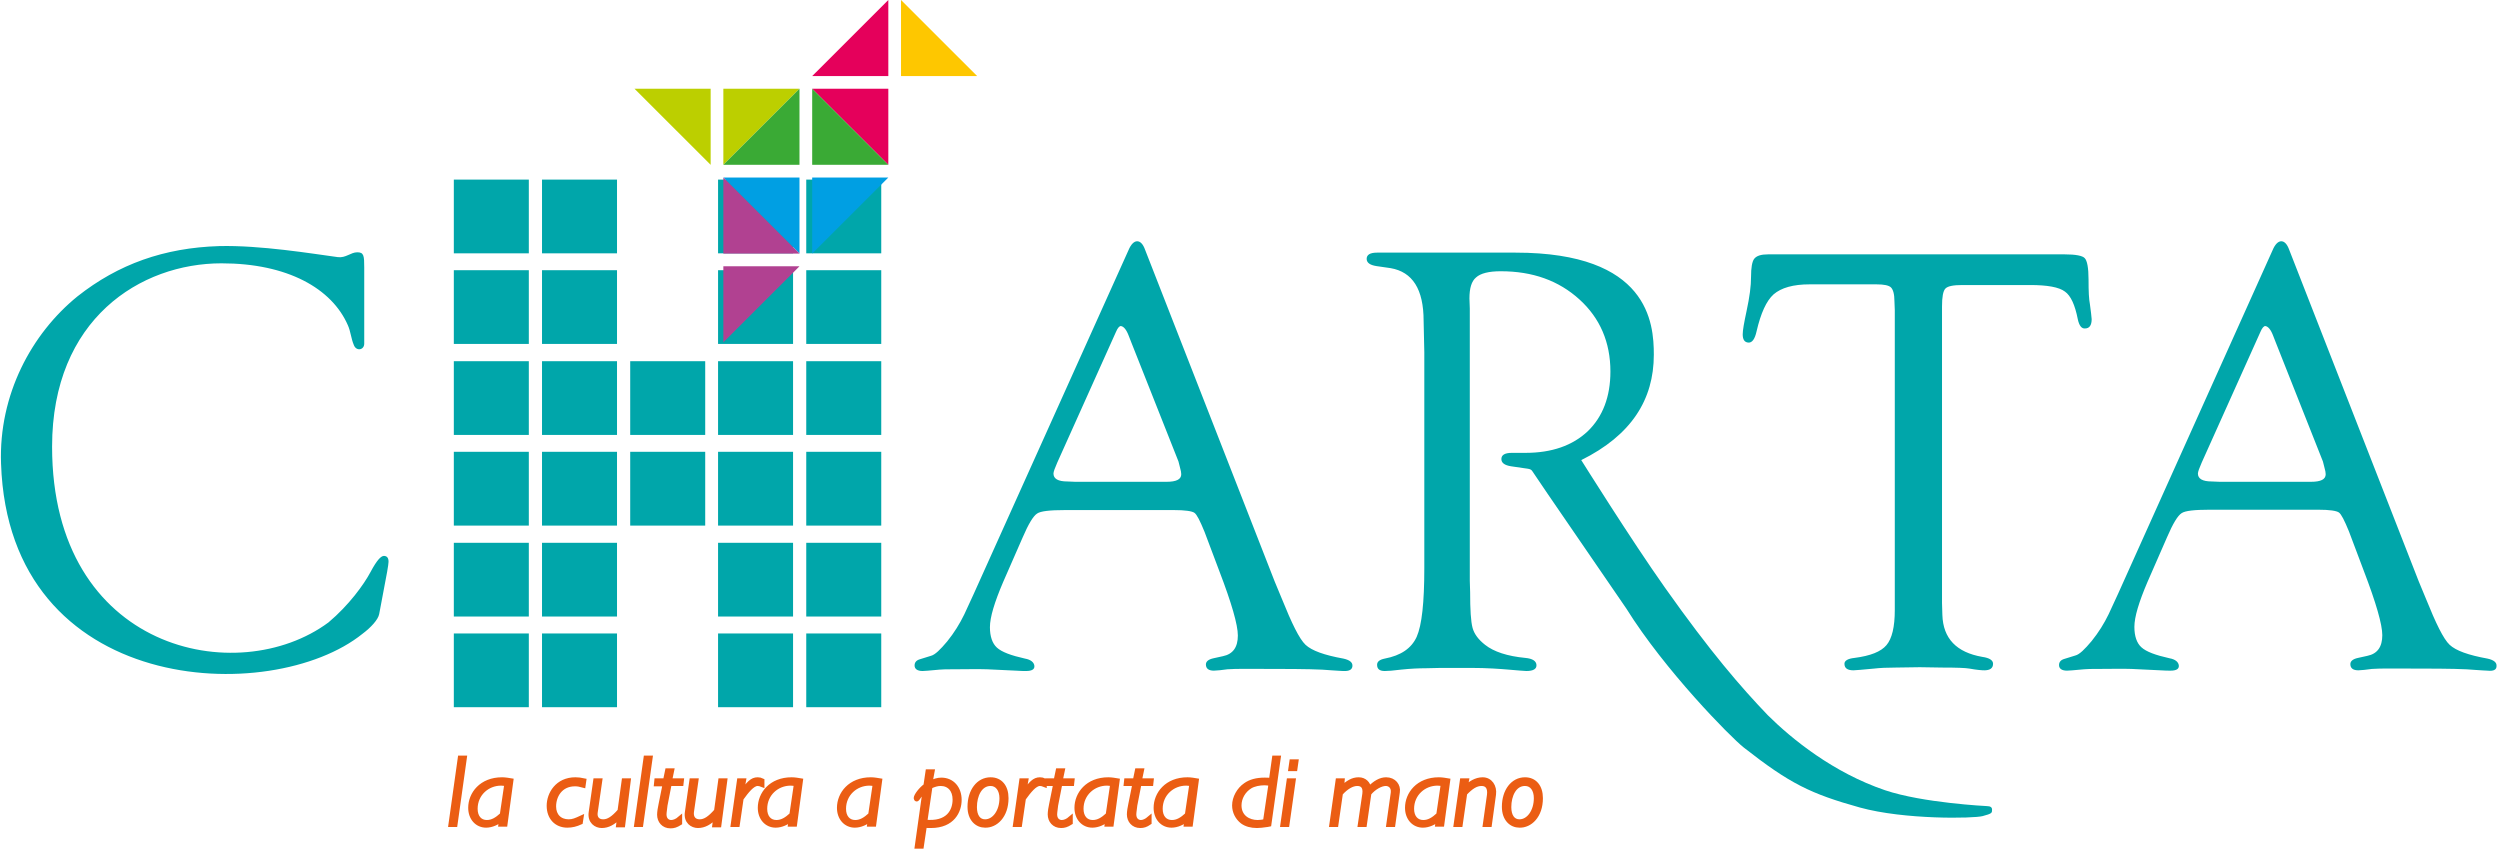 <?xml version="1.0" encoding="UTF-8"?>
<svg width="206px" height="70px" viewBox="0 0 206 70" version="1.1" xmlns="http://www.w3.org/2000/svg" xmlns:xlink="http://www.w3.org/1999/xlink">
    <!-- Generator: Sketch 55.2 (78181) - https://sketchapp.com -->
    <title>logo</title>
    <desc>Created with Sketch.</desc>
    <g id="Page-1" stroke="none" stroke-width="1" fill="none" fill-rule="evenodd">
        <g id="Dettaglio-Elenco-News" transform="translate(-530, -87)">
            <g id="logo" transform="translate(530, 87)">
                <g id="Group" transform="translate(0, 14.627)">
                    <path d="M38.282,47.82 L37.91,47.82 L37.137,53.329 L37.509,53.329 L38.282,47.82 Z M42.116,49.694 C41.944,49.665 41.629,49.609 41.372,49.609 C39.655,49.609 38.768,50.801 38.768,51.937 C38.768,52.789 39.312,53.385 40.056,53.385 C40.513,53.385 41,53.158 41.314,52.874 L41.257,53.3 L41.629,53.3 L42.116,49.694 Z M41.372,52.505 C40.943,52.903 40.571,53.13 40.113,53.13 C39.541,53.13 39.169,52.704 39.169,52.022 C39.169,50.773 40.17,49.921 41.286,49.921 C41.458,49.921 41.601,49.949 41.744,49.978 L41.372,52.505 Z M48.124,49.694 C47.866,49.637 47.638,49.609 47.409,49.609 C45.921,49.609 45.234,50.801 45.234,51.767 C45.234,52.732 45.835,53.385 46.751,53.385 C47.123,53.385 47.466,53.3 47.838,53.13 L47.895,52.761 C47.466,52.959 47.208,53.073 46.865,53.073 C46.121,53.073 45.635,52.59 45.635,51.824 C45.635,50.943 46.178,49.978 47.38,49.978 C47.609,49.978 47.752,50.006 48.067,50.091 L48.124,49.694 Z M51.786,49.694 L51.414,49.694 L51.071,52.193 C50.527,52.817 50.127,53.073 49.697,53.073 C49.24,53.073 48.982,52.761 49.068,52.278 L49.44,49.694 L49.068,49.694 L48.696,52.306 C48.582,53.073 49.125,53.414 49.583,53.414 C50.098,53.414 50.556,53.158 51.014,52.675 L51.042,52.704 L50.956,53.357 L51.328,53.357 L51.786,49.694 Z M53.589,47.82 L53.217,47.82 L52.444,53.329 L52.816,53.329 L53.589,47.82 Z M56.164,49.694 L55.191,49.694 L55.362,48.87 L54.991,48.87 L54.819,49.694 L54.104,49.694 L54.075,49.978 L54.79,49.978 L54.447,51.682 C54.39,51.909 54.333,52.306 54.333,52.505 C54.333,53.016 54.676,53.442 55.248,53.442 C55.506,53.442 55.706,53.385 56.021,53.187 L56.021,52.817 C55.792,53.016 55.534,53.13 55.305,53.13 C55.048,53.13 54.733,52.959 54.733,52.477 C54.733,52.278 54.819,51.795 54.819,51.71 L55.162,49.949 L56.135,49.949 L56.164,49.694 Z M59.74,49.694 L59.368,49.694 L59.025,52.193 C58.481,52.817 58.081,53.073 57.651,53.073 C57.194,53.073 56.936,52.761 56.993,52.278 L57.365,49.694 L56.993,49.694 L56.621,52.306 C56.507,53.073 57.051,53.414 57.508,53.414 C58.023,53.414 58.481,53.158 58.939,52.675 L58.968,52.704 L58.882,53.357 L59.254,53.357 L59.74,49.694 Z M61.285,49.694 L60.913,49.694 L60.398,53.329 L60.77,53.329 L61.085,51.17 C61.514,50.574 62,49.949 62.429,49.949 C62.544,49.949 62.658,49.978 62.801,50.035 L62.801,49.694 C62.687,49.637 62.572,49.609 62.429,49.609 C61.972,49.609 61.686,49.921 61.142,50.688 L61.113,50.659 L61.285,49.694 Z M65.977,49.694 C65.806,49.665 65.491,49.609 65.233,49.609 C63.517,49.609 62.63,50.801 62.63,51.937 C62.63,52.789 63.173,53.385 63.917,53.385 C64.375,53.385 64.861,53.158 65.176,52.874 L65.119,53.3 L65.491,53.3 L65.977,49.694 Z M65.233,52.505 C64.804,52.903 64.432,53.13 63.974,53.13 C63.402,53.13 63.03,52.704 63.03,52.022 C63.03,50.773 64.032,49.921 65.147,49.921 C65.319,49.921 65.462,49.949 65.605,49.978 L65.233,52.505 Z M72.501,49.694 C72.329,49.665 72.014,49.609 71.757,49.609 C70.04,49.609 69.153,50.801 69.153,51.937 C69.153,52.789 69.697,53.385 70.441,53.385 C70.898,53.385 71.385,53.158 71.699,52.874 L71.642,53.3 L72.014,53.3 L72.501,49.694 Z M71.728,52.505 C71.299,52.903 70.927,53.13 70.469,53.13 C69.897,53.13 69.525,52.704 69.525,52.022 C69.525,50.773 70.526,49.921 71.642,49.921 C71.814,49.921 71.957,49.949 72.1,49.978 L71.728,52.505 Z M76.821,48.956 L76.449,48.956 L76.277,50.12 C75.877,50.404 75.476,50.943 75.476,51.142 C75.476,51.17 75.505,51.227 75.533,51.227 C75.619,51.227 75.791,50.801 76.22,50.432 L75.562,55.118 L75.934,55.118 L76.191,53.385 C76.363,53.414 76.449,53.414 76.706,53.414 C78.509,53.414 79.052,52.193 79.052,51.284 C79.052,50.319 78.452,49.637 77.565,49.637 C77.279,49.637 76.993,49.722 76.649,49.893 L76.821,48.956 Z M76.649,50.177 C76.964,50.035 77.221,49.949 77.507,49.949 C78.223,49.949 78.681,50.461 78.681,51.256 C78.681,52.193 78.137,53.3 76.22,53.101 L76.649,50.177 Z M82.915,51.142 C82.915,50.205 82.429,49.609 81.627,49.609 C80.626,49.609 79.911,50.546 79.911,51.852 C79.911,52.874 80.512,53.385 81.17,53.385 C82.028,53.414 82.915,52.619 82.915,51.142 L82.915,51.142 Z M82.543,51.142 C82.543,52.221 81.942,53.073 81.17,53.073 C80.626,53.073 80.311,52.619 80.311,51.88 C80.311,50.915 80.741,49.949 81.627,49.949 C82.171,49.949 82.543,50.432 82.543,51.142 L82.543,51.142 Z M84.546,49.694 L84.174,49.694 L83.659,53.329 L84.031,53.329 L84.346,51.17 C84.775,50.574 85.261,49.949 85.69,49.949 C85.805,49.949 85.919,49.978 86.062,50.035 L86.062,49.694 C85.948,49.637 85.833,49.609 85.69,49.609 C85.233,49.609 84.946,49.921 84.403,50.688 L84.374,50.659 L84.546,49.694 Z M88.351,49.694 L87.378,49.694 L87.55,48.87 L87.178,48.87 L87.006,49.694 L86.291,49.694 L86.263,49.949 L86.978,49.949 L86.634,51.653 C86.577,51.88 86.52,52.278 86.52,52.477 C86.52,52.988 86.863,53.414 87.436,53.414 C87.693,53.414 87.893,53.357 88.208,53.158 L88.208,52.817 C87.979,53.016 87.722,53.13 87.493,53.13 C87.235,53.13 86.921,52.959 86.921,52.477 C86.921,52.278 87.006,51.795 87.006,51.71 L87.35,49.949 L88.323,49.949 L88.351,49.694 Z M92.071,49.694 C91.899,49.665 91.584,49.609 91.327,49.609 C89.61,49.609 88.723,50.801 88.723,51.937 C88.723,52.789 89.267,53.385 90.011,53.385 C90.468,53.385 90.955,53.158 91.269,52.874 L91.212,53.3 L91.584,53.3 L92.071,49.694 Z M91.298,52.505 C90.869,52.903 90.497,53.13 90.039,53.13 C89.467,53.13 89.095,52.704 89.095,52.022 C89.095,50.773 90.096,49.921 91.212,49.921 C91.384,49.921 91.527,49.949 91.67,49.978 L91.298,52.505 Z M94.874,49.694 L93.902,49.694 L94.073,48.87 L93.701,48.87 L93.53,49.694 L92.814,49.694 L92.786,49.949 L93.501,49.949 L93.158,51.653 C93.101,51.88 93.043,52.278 93.043,52.477 C93.043,52.988 93.387,53.414 93.959,53.414 C94.216,53.414 94.417,53.357 94.703,53.158 L94.703,52.817 C94.474,53.016 94.216,53.13 94.016,53.13 C93.759,53.13 93.444,52.959 93.444,52.477 C93.444,52.278 93.53,51.795 93.53,51.71 L93.873,49.949 L94.846,49.949 L94.874,49.694 Z M98.594,49.694 C98.422,49.665 98.108,49.609 97.85,49.609 C96.133,49.609 95.246,50.801 95.246,51.937 C95.246,52.789 95.79,53.385 96.534,53.385 C96.992,53.385 97.478,53.158 97.793,52.874 L97.736,53.3 L98.108,53.3 L98.594,49.694 Z M97.821,52.505 C97.392,52.903 97.02,53.13 96.562,53.13 C95.99,53.13 95.618,52.704 95.618,52.022 C95.618,50.773 96.62,49.921 97.736,49.921 C97.907,49.921 98.05,49.949 98.193,49.978 L97.821,52.505 Z M105.346,47.82 L105.003,47.82 L104.745,49.665 C104.516,49.637 104.373,49.637 104.202,49.637 C103.544,49.637 103.029,49.779 102.628,50.063 C102.084,50.432 101.713,51.114 101.713,51.738 C101.713,52.278 101.97,52.761 102.371,53.073 C102.685,53.3 103.086,53.414 103.572,53.414 C103.83,53.414 104.001,53.385 104.431,53.329 L104.574,53.3 L105.346,47.82 Z M104.259,53.045 C104.059,53.101 103.801,53.13 103.629,53.13 C102.886,53.13 102.113,52.704 102.113,51.738 C102.113,51.114 102.456,50.517 103,50.177 C103.315,49.978 103.801,49.893 104.202,49.893 C104.373,49.893 104.516,49.921 104.717,49.949 L104.259,53.045 Z M106.576,49.694 L106.204,49.694 L105.689,53.329 L106.061,53.329 L106.576,49.694 Z M106.805,48.132 L106.433,48.132 L106.347,48.728 L106.719,48.728 L106.805,48.132 Z M110.611,49.694 L110.239,49.694 L109.724,53.329 L110.096,53.329 L110.468,50.745 C110.925,50.233 111.412,49.949 111.841,49.949 C112.241,49.949 112.528,50.177 112.442,50.801 L112.07,53.329 L112.442,53.329 L112.814,50.745 C113.214,50.262 113.786,49.949 114.187,49.949 C114.502,49.949 114.845,50.177 114.788,50.688 L114.416,53.329 L114.788,53.329 L115.16,50.631 C115.246,50.12 114.874,49.609 114.216,49.609 C113.758,49.609 113.3,49.864 112.814,50.375 C112.756,49.949 112.442,49.609 111.955,49.609 C111.44,49.609 111.068,49.864 110.553,50.319 L110.611,49.694 Z M119.308,49.694 C119.137,49.665 118.822,49.609 118.564,49.609 C116.848,49.609 115.961,50.801 115.961,51.937 C115.961,52.789 116.504,53.385 117.248,53.385 C117.706,53.385 118.192,53.158 118.507,52.874 L118.45,53.3 L118.822,53.3 L119.308,49.694 Z M118.536,52.505 C118.107,52.903 117.735,53.13 117.277,53.13 C116.705,53.13 116.333,52.704 116.333,52.022 C116.333,50.773 117.334,49.921 118.45,49.921 C118.622,49.921 118.765,49.949 118.908,49.978 L118.536,52.505 Z M120.853,49.694 L120.481,49.694 L119.966,53.329 L120.338,53.329 L120.71,50.745 C121.225,50.205 121.626,49.949 122.084,49.949 C122.513,49.949 122.799,50.233 122.713,50.886 L122.37,53.329 L122.742,53.329 L123.085,50.83 C123.171,50.177 122.799,49.609 122.169,49.609 C121.626,49.609 121.139,49.921 120.767,50.29 L120.739,50.262 L120.853,49.694 Z M126.948,51.142 C126.948,50.205 126.461,49.609 125.66,49.609 C124.659,49.609 123.943,50.546 123.943,51.852 C123.943,52.874 124.544,53.385 125.202,53.385 C126.061,53.414 126.948,52.619 126.948,51.142 L126.948,51.142 Z M126.576,51.142 C126.576,52.221 125.975,53.073 125.202,53.073 C124.659,53.073 124.344,52.619 124.344,51.88 C124.344,50.915 124.773,49.949 125.66,49.949 C126.232,49.949 126.576,50.432 126.576,51.142 L126.576,51.142 Z" id="Shape" fill="#EB5D13" fill-rule="nonzero"></path>
                    <path d="M38.282,47.82 L37.91,47.82 L37.137,53.329 L37.509,53.329 L38.282,47.82 Z M42.116,49.694 C41.944,49.665 41.629,49.609 41.372,49.609 C39.655,49.609 38.768,50.801 38.768,51.937 C38.768,52.789 39.312,53.385 40.056,53.385 C40.513,53.385 41,53.158 41.314,52.874 L41.257,53.3 L41.629,53.3 L42.116,49.694 Z M41.372,52.505 C40.943,52.903 40.571,53.13 40.113,53.13 C39.541,53.13 39.169,52.704 39.169,52.022 C39.169,50.773 40.17,49.921 41.286,49.921 C41.458,49.921 41.601,49.949 41.744,49.978 L41.372,52.505 Z M48.124,49.694 C47.866,49.637 47.638,49.609 47.409,49.609 C45.921,49.609 45.234,50.801 45.234,51.767 C45.234,52.732 45.835,53.385 46.751,53.385 C47.123,53.385 47.466,53.3 47.838,53.13 L47.895,52.761 C47.466,52.959 47.208,53.073 46.865,53.073 C46.121,53.073 45.635,52.59 45.635,51.824 C45.635,50.943 46.178,49.978 47.38,49.978 C47.609,49.978 47.752,50.006 48.067,50.091 L48.124,49.694 Z M51.786,49.694 L51.414,49.694 L51.071,52.193 C50.527,52.817 50.127,53.073 49.697,53.073 C49.24,53.073 48.982,52.761 49.068,52.278 L49.44,49.694 L49.068,49.694 L48.696,52.306 C48.582,53.073 49.125,53.414 49.583,53.414 C50.098,53.414 50.556,53.158 51.014,52.675 L51.042,52.704 L50.956,53.357 L51.328,53.357 L51.786,49.694 Z M53.589,47.82 L53.217,47.82 L52.444,53.329 L52.816,53.329 L53.589,47.82 Z M56.164,49.694 L55.191,49.694 L55.362,48.87 L54.991,48.87 L54.819,49.694 L54.104,49.694 L54.075,49.978 L54.79,49.978 L54.447,51.682 C54.39,51.909 54.333,52.306 54.333,52.505 C54.333,53.016 54.676,53.442 55.248,53.442 C55.506,53.442 55.706,53.385 56.021,53.187 L56.021,52.817 C55.792,53.016 55.534,53.13 55.305,53.13 C55.048,53.13 54.733,52.959 54.733,52.477 C54.733,52.278 54.819,51.795 54.819,51.71 L55.162,49.949 L56.135,49.949 L56.164,49.694 Z M59.74,49.694 L59.368,49.694 L59.025,52.193 C58.481,52.817 58.081,53.073 57.651,53.073 C57.194,53.073 56.936,52.761 56.993,52.278 L57.365,49.694 L56.993,49.694 L56.621,52.306 C56.507,53.073 57.051,53.414 57.508,53.414 C58.023,53.414 58.481,53.158 58.939,52.675 L58.968,52.704 L58.882,53.357 L59.254,53.357 L59.74,49.694 Z M61.285,49.694 L60.913,49.694 L60.398,53.329 L60.77,53.329 L61.085,51.17 C61.514,50.574 62,49.949 62.429,49.949 C62.544,49.949 62.658,49.978 62.801,50.035 L62.801,49.694 C62.687,49.637 62.572,49.609 62.429,49.609 C61.972,49.609 61.686,49.921 61.142,50.688 L61.113,50.659 L61.285,49.694 Z M65.977,49.694 C65.806,49.665 65.491,49.609 65.233,49.609 C63.517,49.609 62.63,50.801 62.63,51.937 C62.63,52.789 63.173,53.385 63.917,53.385 C64.375,53.385 64.861,53.158 65.176,52.874 L65.119,53.3 L65.491,53.3 L65.977,49.694 Z M65.233,52.505 C64.804,52.903 64.432,53.13 63.974,53.13 C63.402,53.13 63.03,52.704 63.03,52.022 C63.03,50.773 64.032,49.921 65.147,49.921 C65.319,49.921 65.462,49.949 65.605,49.978 L65.233,52.505 Z M72.501,49.694 C72.329,49.665 72.014,49.609 71.757,49.609 C70.04,49.609 69.153,50.801 69.153,51.937 C69.153,52.789 69.697,53.385 70.441,53.385 C70.898,53.385 71.385,53.158 71.699,52.874 L71.642,53.3 L72.014,53.3 L72.501,49.694 Z M71.728,52.505 C71.299,52.903 70.927,53.13 70.469,53.13 C69.897,53.13 69.525,52.704 69.525,52.022 C69.525,50.773 70.526,49.921 71.642,49.921 C71.814,49.921 71.957,49.949 72.1,49.978 L71.728,52.505 Z M76.821,48.956 L76.449,48.956 L76.277,50.12 C75.877,50.404 75.476,50.943 75.476,51.142 C75.476,51.17 75.505,51.227 75.533,51.227 C75.619,51.227 75.791,50.801 76.22,50.432 L75.562,55.118 L75.934,55.118 L76.191,53.385 C76.363,53.414 76.449,53.414 76.706,53.414 C78.509,53.414 79.052,52.193 79.052,51.284 C79.052,50.319 78.452,49.637 77.565,49.637 C77.279,49.637 76.993,49.722 76.649,49.893 L76.821,48.956 Z M76.649,50.177 C76.964,50.035 77.221,49.949 77.507,49.949 C78.223,49.949 78.681,50.461 78.681,51.256 C78.681,52.193 78.137,53.3 76.22,53.101 L76.649,50.177 Z M82.915,51.142 C82.915,50.205 82.429,49.609 81.627,49.609 C80.626,49.609 79.911,50.546 79.911,51.852 C79.911,52.874 80.512,53.385 81.17,53.385 C82.028,53.414 82.915,52.619 82.915,51.142 L82.915,51.142 Z M82.543,51.142 C82.543,52.221 81.942,53.073 81.17,53.073 C80.626,53.073 80.311,52.619 80.311,51.88 C80.311,50.915 80.741,49.949 81.627,49.949 C82.171,49.949 82.543,50.432 82.543,51.142 L82.543,51.142 Z M84.546,49.694 L84.174,49.694 L83.659,53.329 L84.031,53.329 L84.346,51.17 C84.775,50.574 85.261,49.949 85.69,49.949 C85.805,49.949 85.919,49.978 86.062,50.035 L86.062,49.694 C85.948,49.637 85.833,49.609 85.69,49.609 C85.233,49.609 84.946,49.921 84.403,50.688 L84.374,50.659 L84.546,49.694 Z M88.351,49.694 L87.378,49.694 L87.55,48.87 L87.178,48.87 L87.006,49.694 L86.291,49.694 L86.263,49.949 L86.978,49.949 L86.634,51.653 C86.577,51.88 86.52,52.278 86.52,52.477 C86.52,52.988 86.863,53.414 87.436,53.414 C87.693,53.414 87.893,53.357 88.208,53.158 L88.208,52.817 C87.979,53.016 87.722,53.13 87.493,53.13 C87.235,53.13 86.921,52.959 86.921,52.477 C86.921,52.278 87.006,51.795 87.006,51.71 L87.35,49.949 L88.323,49.949 L88.351,49.694 Z M92.071,49.694 C91.899,49.665 91.584,49.609 91.327,49.609 C89.61,49.609 88.723,50.801 88.723,51.937 C88.723,52.789 89.267,53.385 90.011,53.385 C90.468,53.385 90.955,53.158 91.269,52.874 L91.212,53.3 L91.584,53.3 L92.071,49.694 Z M91.298,52.505 C90.869,52.903 90.497,53.13 90.039,53.13 C89.467,53.13 89.095,52.704 89.095,52.022 C89.095,50.773 90.096,49.921 91.212,49.921 C91.384,49.921 91.527,49.949 91.67,49.978 L91.298,52.505 Z M94.874,49.694 L93.902,49.694 L94.073,48.87 L93.701,48.87 L93.53,49.694 L92.814,49.694 L92.786,49.949 L93.501,49.949 L93.158,51.653 C93.101,51.88 93.043,52.278 93.043,52.477 C93.043,52.988 93.387,53.414 93.959,53.414 C94.216,53.414 94.417,53.357 94.703,53.158 L94.703,52.817 C94.474,53.016 94.216,53.13 94.016,53.13 C93.759,53.13 93.444,52.959 93.444,52.477 C93.444,52.278 93.53,51.795 93.53,51.71 L93.873,49.949 L94.846,49.949 L94.874,49.694 Z M98.594,49.694 C98.422,49.665 98.108,49.609 97.85,49.609 C96.133,49.609 95.246,50.801 95.246,51.937 C95.246,52.789 95.79,53.385 96.534,53.385 C96.992,53.385 97.478,53.158 97.793,52.874 L97.736,53.3 L98.108,53.3 L98.594,49.694 Z M97.821,52.505 C97.392,52.903 97.02,53.13 96.562,53.13 C95.99,53.13 95.618,52.704 95.618,52.022 C95.618,50.773 96.62,49.921 97.736,49.921 C97.907,49.921 98.05,49.949 98.193,49.978 L97.821,52.505 Z M105.346,47.82 L105.003,47.82 L104.745,49.665 C104.516,49.637 104.373,49.637 104.202,49.637 C103.544,49.637 103.029,49.779 102.628,50.063 C102.084,50.432 101.713,51.114 101.713,51.738 C101.713,52.278 101.97,52.761 102.371,53.073 C102.685,53.3 103.086,53.414 103.572,53.414 C103.83,53.414 104.001,53.385 104.431,53.329 L104.574,53.3 L105.346,47.82 Z M104.259,53.045 C104.059,53.101 103.801,53.13 103.629,53.13 C102.886,53.13 102.113,52.704 102.113,51.738 C102.113,51.114 102.456,50.517 103,50.177 C103.315,49.978 103.801,49.893 104.202,49.893 C104.373,49.893 104.516,49.921 104.717,49.949 L104.259,53.045 Z M106.576,49.694 L106.204,49.694 L105.689,53.329 L106.061,53.329 L106.576,49.694 Z M106.805,48.132 L106.433,48.132 L106.347,48.728 L106.719,48.728 L106.805,48.132 Z M110.611,49.694 L110.239,49.694 L109.724,53.329 L110.096,53.329 L110.468,50.745 C110.925,50.233 111.412,49.949 111.841,49.949 C112.241,49.949 112.528,50.177 112.442,50.801 L112.07,53.329 L112.442,53.329 L112.814,50.745 C113.214,50.262 113.786,49.949 114.187,49.949 C114.502,49.949 114.845,50.177 114.788,50.688 L114.416,53.329 L114.788,53.329 L115.16,50.631 C115.246,50.12 114.874,49.609 114.216,49.609 C113.758,49.609 113.3,49.864 112.814,50.375 C112.756,49.949 112.442,49.609 111.955,49.609 C111.44,49.609 111.068,49.864 110.553,50.319 L110.611,49.694 Z M119.308,49.694 C119.137,49.665 118.822,49.609 118.564,49.609 C116.848,49.609 115.961,50.801 115.961,51.937 C115.961,52.789 116.504,53.385 117.248,53.385 C117.706,53.385 118.192,53.158 118.507,52.874 L118.45,53.3 L118.822,53.3 L119.308,49.694 Z M118.536,52.505 C118.107,52.903 117.735,53.13 117.277,53.13 C116.705,53.13 116.333,52.704 116.333,52.022 C116.333,50.773 117.334,49.921 118.45,49.921 C118.622,49.921 118.765,49.949 118.908,49.978 L118.536,52.505 Z M120.853,49.694 L120.481,49.694 L119.966,53.329 L120.338,53.329 L120.71,50.745 C121.225,50.205 121.626,49.949 122.084,49.949 C122.513,49.949 122.799,50.233 122.713,50.886 L122.37,53.329 L122.742,53.329 L123.085,50.83 C123.171,50.177 122.799,49.609 122.169,49.609 C121.626,49.609 121.139,49.921 120.767,50.29 L120.739,50.262 L120.853,49.694 Z M126.948,51.142 C126.948,50.205 126.461,49.609 125.66,49.609 C124.659,49.609 123.943,50.546 123.943,51.852 C123.943,52.874 124.544,53.385 125.202,53.385 C126.061,53.414 126.948,52.619 126.948,51.142 L126.948,51.142 Z M126.576,51.142 C126.576,52.221 125.975,53.073 125.202,53.073 C124.659,53.073 124.344,52.619 124.344,51.88 C124.344,50.915 124.773,49.949 125.66,49.949 C126.232,49.949 126.576,50.432 126.576,51.142 L126.576,51.142 Z" id="Shape" stroke="#EB5D13" stroke-width="0.376"></path>
                    <path d="M205.714,40.266 C205.743,39.954 205.485,39.755 204.97,39.641 C203.396,39.358 202.366,38.988 201.851,38.506 C201.336,38.023 200.707,36.717 199.906,34.729 L199.305,33.281 L188.633,5.963 C188.461,5.481 188.232,5.253 187.975,5.253 C187.718,5.253 187.46,5.509 187.26,5.992 L174.528,34.303 L173.755,35.978 C173.383,36.745 172.926,37.483 172.353,38.193 C171.781,38.875 171.352,39.301 171.009,39.386 L170.093,39.67 C169.807,39.755 169.664,39.925 169.664,40.181 C169.664,40.465 169.893,40.635 170.322,40.635 C170.408,40.635 170.866,40.607 171.724,40.522 C171.981,40.493 172.353,40.493 172.84,40.493 C173.87,40.493 174.871,40.465 175.644,40.493 L178.018,40.607 C178.39,40.635 178.676,40.635 178.848,40.635 C179.334,40.635 179.563,40.493 179.535,40.209 C179.506,39.925 179.249,39.698 178.762,39.613 C177.618,39.358 176.845,39.074 176.445,38.704 C176.073,38.364 175.873,37.796 175.873,37.029 C175.873,36.206 176.244,34.984 176.96,33.309 L178.562,29.646 C179.048,28.51 179.449,27.857 179.764,27.658 C180.05,27.459 180.822,27.374 182.053,27.374 L191.036,27.374 C191.952,27.374 192.524,27.459 192.724,27.601 C192.925,27.743 193.182,28.254 193.554,29.163 L194.784,32.429 C195.786,35.041 196.301,36.83 196.301,37.711 C196.301,38.676 195.9,39.244 195.071,39.414 L194.298,39.585 C193.898,39.67 193.669,39.84 193.669,40.096 C193.669,40.437 193.898,40.607 194.327,40.607 C194.498,40.607 195.099,40.55 195.442,40.493 C196.244,40.437 197.159,40.465 199.448,40.465 C201.651,40.465 203.167,40.493 204.026,40.579 C204.512,40.607 204.827,40.635 204.97,40.635 C205.485,40.692 205.714,40.55 205.714,40.266 L205.714,40.266 Z M191.637,24.449 C191.637,24.875 191.237,25.074 190.407,25.074 L182.911,25.074 L182.253,25.046 C181.48,25.046 181.108,24.819 181.108,24.393 C181.108,24.251 181.223,23.938 181.423,23.484 L186.258,12.722 C186.401,12.381 186.544,12.239 186.659,12.239 C186.888,12.267 187.117,12.523 187.317,13.062 L187.517,13.574 L191.408,23.399 L191.523,23.853 C191.609,24.137 191.637,24.336 191.637,24.449 L191.637,24.449 Z M172.353,11.671 C172.325,11.415 172.296,11.018 172.21,10.45 C172.124,9.996 172.096,9.399 172.096,8.405 C172.096,7.44 171.981,6.844 171.781,6.645 C171.609,6.446 171.037,6.332 170.122,6.332 L145.688,6.332 C145.116,6.332 144.744,6.446 144.543,6.702 C144.372,6.929 144.286,7.44 144.286,8.178 C144.286,8.945 144.171,9.825 143.914,11.018 C143.714,11.955 143.599,12.58 143.599,12.92 C143.599,13.346 143.742,13.574 144.057,13.602 C144.372,13.63 144.601,13.318 144.744,12.665 C145.087,11.188 145.545,10.166 146.146,9.626 C146.775,9.087 147.748,8.803 149.121,8.803 L154.614,8.803 C155.244,8.803 155.644,8.888 155.816,9.058 C155.988,9.229 156.102,9.598 156.102,10.194 L156.131,10.933 L156.131,35.638 C156.131,37.029 155.902,37.994 155.444,38.534 C154.986,39.074 154.128,39.414 152.812,39.585 C152.268,39.641 151.982,39.812 151.982,40.067 C151.982,40.437 152.24,40.607 152.726,40.607 C152.898,40.607 153.47,40.55 154.414,40.465 C154.901,40.408 155.501,40.38 156.217,40.38 L158.191,40.351 L160.022,40.38 C161.224,40.38 161.968,40.408 162.282,40.465 C162.912,40.579 163.312,40.607 163.512,40.607 C163.97,40.607 164.228,40.437 164.228,40.067 C164.228,39.783 163.942,39.585 163.341,39.5 C161.224,39.13 160.108,37.994 160.051,36.035 L160.022,35.07 L160.022,10.62 C160.022,9.854 160.108,9.342 160.308,9.144 C160.508,8.945 160.966,8.86 161.71,8.86 L167.289,8.86 C168.691,8.86 169.664,9.03 170.15,9.399 C170.637,9.74 170.98,10.507 171.209,11.671 C171.323,12.21 171.524,12.466 171.81,12.438 C172.182,12.438 172.353,12.154 172.353,11.671 L172.353,11.671 Z M137.19,33.792 C134.415,29.873 130.295,23.285 130.295,23.285 C134.415,21.241 136.275,18.316 136.275,14.596 C136.275,11.983 135.846,6.19 124.888,6.19 L117.449,6.19 L113.472,6.19 C112.899,6.19 112.613,6.361 112.613,6.702 C112.613,7.014 112.871,7.213 113.414,7.298 L114.588,7.468 C116.39,7.781 117.306,9.2 117.306,11.813 L117.363,14.397 L117.363,32.202 C117.363,35.013 117.162,36.887 116.733,37.853 C116.304,38.79 115.446,39.386 114.101,39.641 C113.672,39.727 113.472,39.897 113.472,40.153 C113.472,40.493 113.672,40.664 114.101,40.664 C114.359,40.664 114.788,40.635 115.446,40.55 C116.247,40.465 116.934,40.437 117.477,40.437 L118.765,40.408 L121.139,40.408 C122.57,40.408 123.629,40.493 124.315,40.55 C125.059,40.607 125.546,40.664 125.774,40.664 C126.347,40.664 126.633,40.493 126.604,40.153 C126.576,39.84 126.289,39.641 125.689,39.585 C124.201,39.443 123.085,39.074 122.37,38.506 C121.826,38.08 121.483,37.625 121.34,37.114 C121.197,36.575 121.139,35.609 121.139,34.161 L121.111,33.224 L121.111,10.791 L121.082,9.967 C121.082,9.115 121.254,8.547 121.626,8.235 C121.998,7.894 122.684,7.724 123.657,7.724 C126.289,7.724 128.435,8.491 130.152,10.052 C131.84,11.586 132.698,13.574 132.698,15.987 C132.698,18.06 132.069,19.707 130.839,20.9 C129.58,22.092 127.863,22.689 125.689,22.689 L124.573,22.689 C124.001,22.689 123.714,22.859 123.714,23.2 C123.714,23.512 123.972,23.711 124.516,23.796 L125.689,23.967 C125.86,23.995 126.146,23.995 126.261,24.194 L127.548,26.096 L134.014,35.524 C137.162,40.579 142.569,46.087 143.685,46.968 C147.49,49.949 149.178,50.773 153.241,51.909 C156.932,52.931 162.654,52.817 163.369,52.619 C164.113,52.42 164.142,52.363 164.142,52.136 C164.171,51.909 164.028,51.795 163.713,51.795 C163.713,51.795 158.448,51.54 155.33,50.489 C151.067,49.041 147.662,46.286 145.659,44.299 C143.456,41.998 140.967,39.13 137.19,33.792 L137.19,33.792 Z M111.44,40.266 C111.469,39.954 111.211,39.755 110.696,39.641 C109.123,39.358 108.093,38.988 107.578,38.506 C107.063,38.023 106.433,36.717 105.632,34.729 L105.031,33.281 L94.359,5.963 C94.188,5.481 93.959,5.253 93.701,5.253 C93.444,5.253 93.186,5.509 92.986,5.992 L80.226,34.331 L79.453,36.007 C79.081,36.773 78.623,37.512 78.051,38.222 C77.479,38.903 77.05,39.329 76.706,39.414 L75.791,39.698 C75.505,39.783 75.362,39.954 75.362,40.209 C75.362,40.493 75.591,40.664 76.02,40.664 C76.106,40.664 76.563,40.635 77.422,40.55 C77.679,40.522 78.051,40.522 78.537,40.522 C79.567,40.522 80.569,40.493 81.341,40.522 L83.716,40.635 C84.088,40.664 84.374,40.664 84.546,40.664 C85.032,40.664 85.261,40.522 85.233,40.238 C85.204,39.954 84.946,39.727 84.46,39.641 C83.316,39.386 82.543,39.102 82.142,38.733 C81.771,38.392 81.57,37.824 81.57,37.057 C81.57,36.234 81.942,35.013 82.657,33.337 L84.26,29.674 C84.746,28.538 85.147,27.885 85.461,27.687 C85.748,27.488 86.52,27.403 87.75,27.403 L96.734,27.403 C97.65,27.403 98.222,27.488 98.422,27.63 C98.623,27.772 98.88,28.283 99.252,29.192 L100.482,32.457 C101.484,35.07 101.999,36.859 101.999,37.739 C101.999,38.704 101.598,39.272 100.768,39.443 L99.996,39.613 C99.595,39.698 99.366,39.869 99.366,40.124 C99.366,40.465 99.595,40.635 100.024,40.635 C100.196,40.635 100.797,40.579 101.14,40.522 C101.941,40.465 102.857,40.493 105.146,40.493 C107.349,40.493 108.865,40.522 109.724,40.607 C110.21,40.635 110.525,40.664 110.668,40.664 C111.183,40.692 111.412,40.55 111.44,40.266 L111.44,40.266 Z M97.335,24.449 C97.335,24.875 96.934,25.074 96.105,25.074 L88.609,25.074 L87.951,25.046 C87.178,25.046 86.806,24.819 86.806,24.393 C86.806,24.251 86.921,23.938 87.121,23.484 L91.956,12.722 C92.099,12.381 92.242,12.239 92.357,12.239 C92.586,12.267 92.814,12.523 93.015,13.062 L93.215,13.574 L97.106,23.399 L97.221,23.853 C97.306,24.137 97.335,24.336 97.335,24.449 L97.335,24.449 Z M66.435,43.645 L72.615,43.645 L72.615,37.569 L66.435,37.569 L66.435,43.645 L66.435,43.645 Z M66.435,36.177 L72.615,36.177 L72.615,30.1 L66.435,30.1 L66.435,36.177 L66.435,36.177 Z M66.435,28.68 L72.615,28.68 L72.615,22.604 L66.435,22.604 L66.435,28.68 L66.435,28.68 Z M66.435,21.212 L72.615,21.212 L72.615,15.135 L66.435,15.135 L66.435,21.212 L66.435,21.212 Z M66.435,13.715 L72.615,13.715 L72.615,7.639 L66.435,7.639 L66.435,13.715 L66.435,13.715 Z M66.435,6.247 L72.615,6.247 L72.615,0.17 L66.435,0.17 L66.435,6.247 L66.435,6.247 Z M59.168,43.645 L65.348,43.645 L65.348,37.569 L59.168,37.569 L59.168,43.645 Z M59.168,36.177 L65.348,36.177 L65.348,30.1 L59.168,30.1 L59.168,36.177 Z M59.168,28.68 L65.348,28.68 L65.348,22.604 L59.168,22.604 L59.168,28.68 Z M59.168,21.212 L65.348,21.212 L65.348,15.135 L59.168,15.135 L59.168,21.212 Z M59.168,13.715 L65.348,13.715 L65.348,7.639 L59.168,7.639 L59.168,13.715 Z M59.168,6.247 L65.348,6.247 L65.348,0.17 L59.168,0.17 L59.168,6.247 Z M51.929,28.68 L58.109,28.68 L58.109,22.604 L51.929,22.604 L51.929,28.68 Z M51.929,21.212 L58.109,21.212 L58.109,15.135 L51.929,15.135 L51.929,21.212 Z M44.662,43.645 L50.842,43.645 L50.842,37.569 L44.662,37.569 L44.662,43.645 Z M44.662,36.177 L50.842,36.177 L50.842,30.1 L44.662,30.1 L44.662,36.177 Z M44.662,28.68 L50.842,28.68 L50.842,22.604 L44.662,22.604 L44.662,28.68 Z M44.662,21.212 L50.842,21.212 L50.842,15.135 L44.662,15.135 L44.662,21.212 Z M44.662,13.715 L50.842,13.715 L50.842,7.639 L44.662,7.639 L44.662,13.715 Z M44.662,6.247 L50.842,6.247 L50.842,0.17 L44.662,0.17 L44.662,6.247 Z M37.395,43.645 L43.575,43.645 L43.575,37.569 L37.395,37.569 L37.395,43.645 Z M37.395,36.177 L43.575,36.177 L43.575,30.1 L37.395,30.1 L37.395,36.177 Z M37.395,28.68 L43.575,28.68 L43.575,22.604 L37.395,22.604 L37.395,28.68 Z M37.395,21.212 L43.575,21.212 L43.575,15.135 L37.395,15.135 L37.395,21.212 Z M37.395,13.715 L43.575,13.715 L43.575,7.639 L37.395,7.639 L37.395,13.715 Z M37.395,6.247 L43.575,6.247 L43.575,0.17 L37.395,0.17 L37.395,6.247 Z M31.987,31.946 L32.016,31.662 C32.016,31.321 31.873,31.179 31.615,31.179 C31.386,31.208 31.072,31.492 30.528,32.514 C29.984,33.536 28.754,35.24 27.066,36.66 C19.599,42.197 4.292,39.045 4.292,22.178 C4.292,11.643 11.588,7.071 18.254,7.071 C23.69,7.071 27.352,9.144 28.668,12.182 C28.897,12.693 28.926,13.261 29.155,13.801 C29.355,14.34 30.013,14.227 30.013,13.687 L30.013,7.411 C30.013,6.446 29.984,6.162 29.441,6.162 C28.897,6.162 28.497,6.645 27.839,6.56 C25.721,6.276 21.458,5.566 18.054,5.651 C13.533,5.793 9.756,7.128 6.38,9.797 C2.604,12.864 -0.114,17.89 0.086,23.569 C0.715,42.793 22.402,43.617 29.87,37.597 C30.557,37.086 31.157,36.433 31.243,35.978 L31.329,35.524 L31.901,32.486 L31.987,31.946 Z" id="Shape" fill="#00A6AA" fill-rule="nonzero"></path>
                </g>
                <polygon id="Path" fill="#009FE3" fill-rule="nonzero" points="66.924 20.896 73.198 14.627 66.924 14.627"></polygon>
                <polygon id="Path" fill="#009FE3" fill-rule="nonzero" points="65.878 20.896 65.878 14.627 59.604 14.627"></polygon>
                <polygon id="Path" fill="#BCCF00" fill-rule="nonzero" points="65.878 7.313 59.604 7.313 59.604 13.582"></polygon>
                <polygon id="Path" fill="#E5005B" fill-rule="nonzero" points="73.198 13.582 73.198 7.313 66.924 7.313"></polygon>
                <polygon id="Path" fill="#BCCF00" fill-rule="nonzero" points="58.558 13.582 58.558 7.313 52.284 7.313"></polygon>
                <polygon id="Path" fill="#B14191" fill-rule="nonzero" points="59.604 20.896 65.878 20.896 59.604 14.627"></polygon>
                <polygon id="Path" fill="#3AAA35" fill-rule="nonzero" points="65.878 13.582 65.878 7.313 59.604 13.582"></polygon>
                <polygon id="Path" fill="#E5005B" fill-rule="nonzero" points="73.198 6.269 73.198 0 66.924 6.269"></polygon>
                <polygon id="Path" fill="#3AAA35" fill-rule="nonzero" points="66.924 13.582 73.198 13.582 66.924 7.313"></polygon>
                <polygon id="Path" fill="#FEC700" fill-rule="nonzero" points="74.244 6.269 80.518 6.269 74.244 0"></polygon>
                <polygon id="Path" fill="#B14191" fill-rule="nonzero" points="59.604 21.94 59.604 28.209 65.878 21.94"></polygon>
            </g>
        </g>
    </g>
</svg>